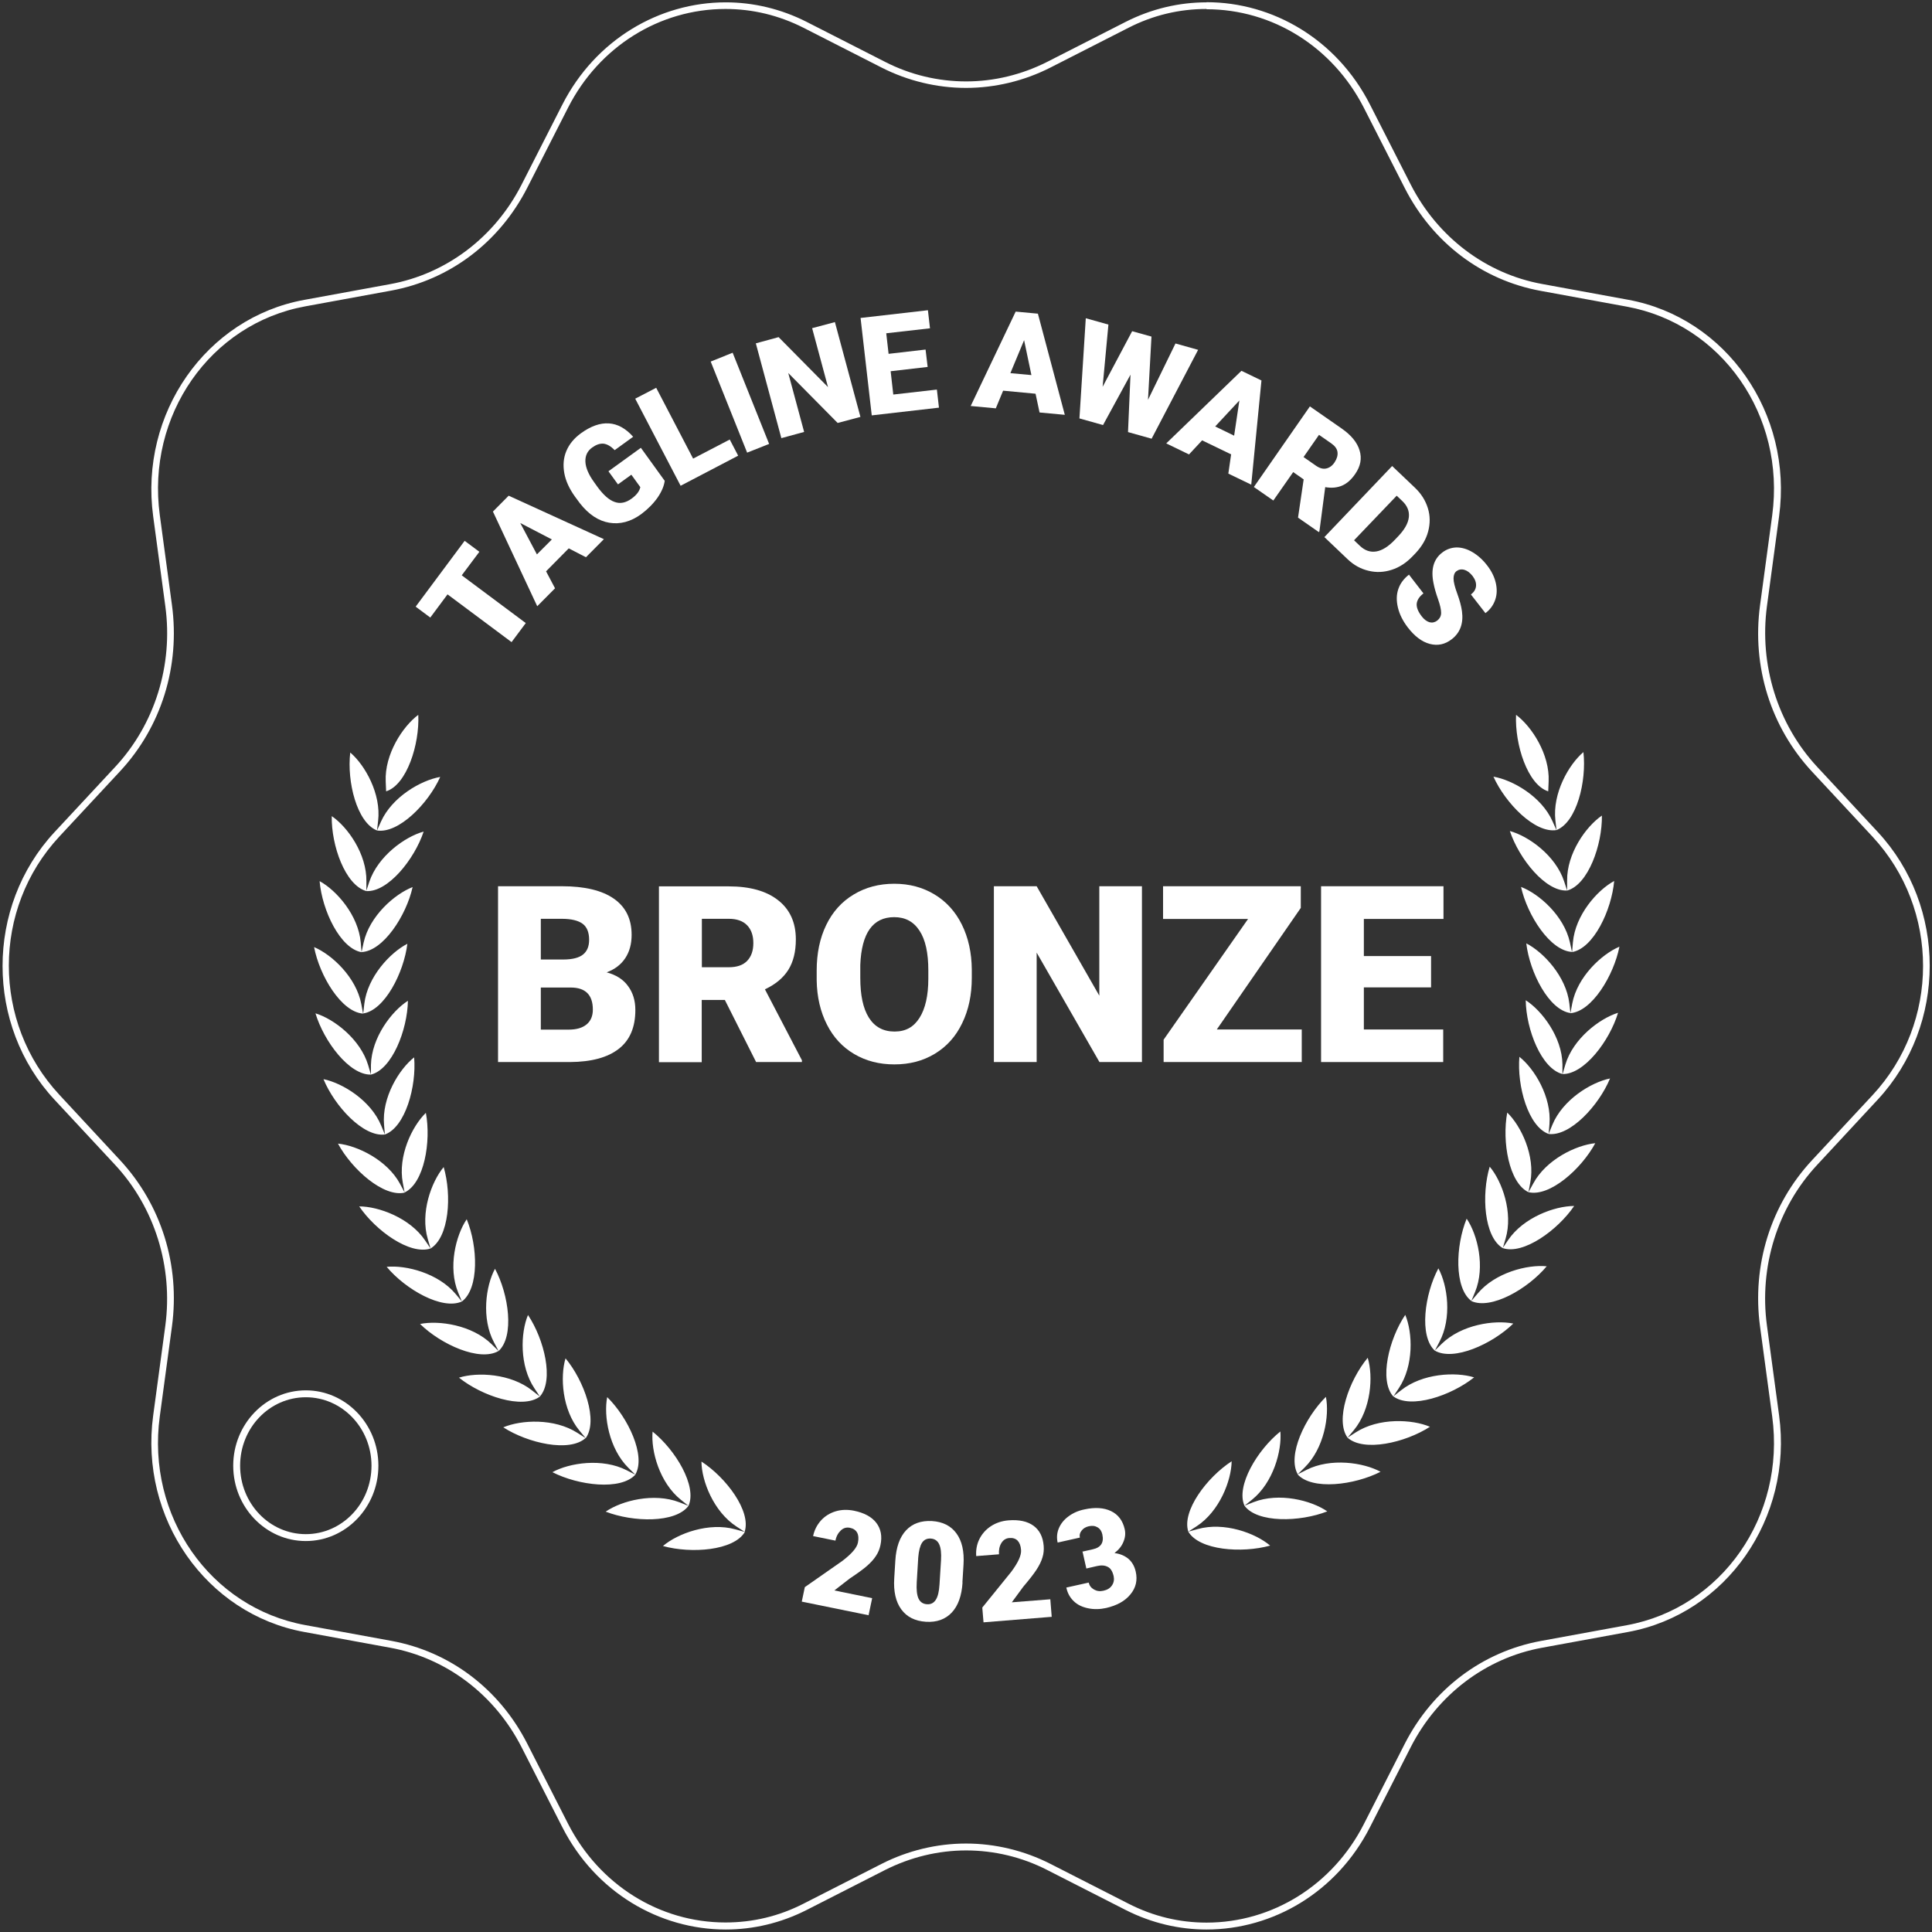 <?xml version="1.0" encoding="UTF-8"?> <svg xmlns="http://www.w3.org/2000/svg" id="Layer_1" data-name="Layer 1" viewBox="0 0 140 140"><rect x="0" y="0" width="140" height="140" fill="#333333" stroke="none"/><defs><style> .cls-1 { fill-rule: evenodd; } .cls-1, .cls-2 { fill: #fff; stroke-width: 0px; } </style></defs><path class="cls-2" d="M87.43.67c4.79,0,9.15,2.74,11.4,7.14l2.96,5.81c2.02,3.97,5.62,6.69,9.87,7.46l6.22,1.14c6.89,1.26,11.52,7.9,10.54,15.13l-.88,6.51c-.6,4.44.77,8.83,3.77,12.06l4.39,4.72c4.87,5.25,4.87,13.47,0,18.71l-4.39,4.72c-3,3.22-4.37,7.62-3.77,12.06l.88,6.51c.98,7.22-3.65,13.87-10.54,15.13l-6.22,1.14c-4.25.78-7.85,3.5-9.87,7.46l-2.96,5.81c-2.24,4.4-6.61,7.14-11.4,7.14-1.97,0-3.87-.46-5.65-1.37l-5.67-2.89c-1.89-.96-4-1.47-6.11-1.47s-4.22.51-6.11,1.47l-5.67,2.89c-1.78.91-3.68,1.36-5.65,1.36-4.79,0-9.15-2.74-11.4-7.14l-2.96-5.81c-2.02-3.97-5.62-6.69-9.87-7.46l-6.22-1.14c-6.89-1.26-11.53-7.9-10.54-15.13l.88-6.51c.6-4.44-.77-8.83-3.77-12.06l-4.39-4.73c-4.88-5.25-4.88-13.47,0-18.71l4.39-4.72c3-3.22,4.37-7.62,3.77-12.06l-.88-6.51c-.98-7.22,3.65-13.87,10.54-15.13l6.22-1.14c4.25-.78,7.85-3.5,9.87-7.46l2.96-5.81c2.24-4.4,6.61-7.14,11.4-7.14,1.97,0,3.87.46,5.65,1.36l5.67,2.89c1.89.96,4,1.47,6.11,1.47s4.22-.51,6.11-1.47l5.67-2.89c1.78-.91,3.68-1.36,5.65-1.36M22.16,111.67c2.9,0,5.26-2.45,5.26-5.46s-2.36-5.46-5.26-5.46-5.26,2.45-5.26,5.46,2.36,5.46,5.26,5.46M87.43.17c-1.98,0-3.98.46-5.87,1.42l-5.67,2.89c-1.86.94-3.87,1.42-5.88,1.42s-4.03-.47-5.88-1.42l-5.67-2.89c-1.89-.96-3.9-1.42-5.87-1.42-4.81,0-9.44,2.7-11.84,7.41l-2.96,5.81c-1.94,3.8-5.45,6.46-9.52,7.2l-6.22,1.14c-7.12,1.3-11.96,8.24-10.95,15.69l.88,6.51c.58,4.26-.76,8.56-3.64,11.65l-4.39,4.72c-5.02,5.41-5.02,13.99,0,19.39l4.39,4.72c2.87,3.09,4.21,7.39,3.64,11.65l-.88,6.51c-1.01,7.45,3.83,14.39,10.95,15.69l6.22,1.14c4.07.74,7.58,3.4,9.52,7.2l2.96,5.81c2.4,4.71,7.03,7.41,11.84,7.41,1.98,0,3.98-.46,5.87-1.42l5.67-2.89c1.86-.94,3.87-1.42,5.88-1.42s4.03.47,5.88,1.42l5.67,2.89c1.89.96,3.9,1.42,5.87,1.42,4.81,0,9.44-2.7,11.84-7.41l2.96-5.81c1.94-3.8,5.45-6.46,9.52-7.2l6.22-1.14c7.12-1.3,11.96-8.24,10.95-15.69l-.88-6.51c-.58-4.26.76-8.56,3.64-11.65l4.39-4.73c5.02-5.41,5.02-13.99,0-19.39l-4.39-4.72c-2.87-3.09-4.21-7.39-3.64-11.65l.88-6.51c1.01-7.45-3.83-14.39-10.95-15.69l-6.22-1.14c-4.07-.74-7.58-3.4-9.52-7.2l-2.96-5.81c-2.4-4.71-7.03-7.41-11.84-7.41h0ZM22.16,111.17c-2.63,0-4.76-2.22-4.76-4.96s2.13-4.96,4.76-4.96,4.76,2.22,4.76,4.96-2.13,4.96-4.76,4.96h0Z"></path><g><path class="cls-2" d="M36.09,76.96v-12.74h4.62c1.65,0,2.91.3,3.77.9.86.6,1.29,1.47,1.29,2.62,0,.66-.15,1.22-.46,1.69-.31.47-.76.81-1.35,1.03.67.18,1.19.5,1.54.98.36.48.54,1.06.54,1.75,0,1.25-.4,2.19-1.2,2.81-.8.63-1.98.95-3.54.96h-5.21ZM39.19,69.53h1.62c.68,0,1.16-.13,1.45-.37.29-.24.43-.59.43-1.06,0-.54-.16-.93-.47-1.16s-.81-.36-1.51-.36h-1.52v2.95ZM39.19,71.55v3.06h2.03c.56,0,.99-.13,1.29-.38s.45-.61.45-1.07c0-1.06-.53-1.6-1.6-1.6,0,0-2.17,0-2.17,0Z"></path><path class="cls-2" d="M52.53,72.46h-1.68v4.51h-3.1v-12.74h5.06c1.52,0,2.72.33,3.57,1,.86.67,1.29,1.62,1.29,2.84,0,.89-.18,1.62-.54,2.2-.36.58-.93,1.06-1.7,1.42l2.68,5.14v.13h-3.32l-2.27-4.51ZM50.85,70.09h1.96c.59,0,1.03-.15,1.33-.46.3-.31.45-.74.45-1.29s-.15-.98-.45-1.29-.74-.47-1.32-.47h-1.96s0,3.51,0,3.51Z"></path><path class="cls-2" d="M70.42,70.85c0,1.24-.23,2.34-.7,3.3-.46.96-1.12,1.69-1.98,2.21-.86.52-1.83.77-2.93.77s-2.06-.25-2.91-.75-1.51-1.21-1.98-2.14-.72-1.99-.74-3.19v-.72c0-1.25.23-2.35.69-3.3.46-.95,1.12-1.69,1.99-2.21.86-.52,1.84-.78,2.94-.78s2.06.26,2.91.77c.85.51,1.52,1.24,1.99,2.19s.71,2.04.72,3.26v.59ZM67.27,70.32c0-1.27-.21-2.23-.64-2.88-.43-.66-1.04-.98-1.83-.98-1.55,0-2.37,1.15-2.46,3.46v.94c0,1.25.2,2.21.62,2.88.42.67,1.04,1.01,1.86,1.01s1.39-.33,1.81-.99.64-1.61.64-2.84v-.59Z"></path><path class="cls-2" d="M82.75,76.96h-3.08l-4.55-7.93v7.93h-3.1v-12.74h3.1l4.54,7.93v-7.93h3.09s0,12.74,0,12.74Z"></path><path class="cls-2" d="M88.19,74.6h6.14v2.36h-10.01v-1.62l6.12-8.75h-6.16v-2.37h9.98v1.57l-6.08,8.8Z"></path><path class="cls-2" d="M103.7,71.55h-4.87v3.05h5.75v2.36h-8.85v-12.74h8.87v2.37h-5.77v2.69h4.87v2.27Z"></path></g><g><path class="cls-2" d="M34.74,39.98l-1.28,1.71,4.64,3.46-1.03,1.38-4.64-3.46-1.25,1.68-1.06-.79,3.55-4.77,1.06.79Z"></path><path class="cls-2" d="M41.22,39.73l-1.65,1.67.65,1.23-1.29,1.3-3.21-6.86,1.14-1.15,6.9,3.15-1.3,1.31-1.24-.64ZM38.91,40.17l1.08-1.08-2.29-1.19,1.21,2.28Z"></path><path class="cls-2" d="M48.17,34.81c-.04.39-.22.81-.52,1.25-.31.44-.71.84-1.19,1.2-.76.55-1.53.75-2.31.62-.78-.13-1.49-.6-2.12-1.4l-.37-.5c-.41-.57-.67-1.14-.77-1.7-.1-.57-.06-1.1.15-1.6.21-.5.56-.92,1.05-1.28.72-.52,1.39-.76,2.03-.72.63.04,1.22.36,1.76.97l-1.34.97c-.28-.29-.55-.44-.81-.47-.26-.02-.53.07-.82.28-.35.25-.51.6-.49,1.03.02.43.23.93.63,1.48l.25.35c.42.57.83.94,1.23,1.08.4.15.82.07,1.24-.24.36-.26.57-.54.63-.83l-.65-.9-.97.7-.69-.95,2.35-1.7,1.71,2.37Z"></path><path class="cls-2" d="M50.23,33.23l2.65-1.38.61,1.17-4.17,2.18-3.29-6.31,1.52-.79,2.68,5.14Z"></path><path class="cls-2" d="M55.73,32.17l-1.59.63-2.64-6.6,1.59-.64,2.64,6.6Z"></path><path class="cls-2" d="M62.35,30.21l-1.65.44-3.58-3.62,1.15,4.27-1.65.45-1.85-6.87,1.65-.45,3.58,3.62-1.15-4.27,1.65-.44,1.85,6.87Z"></path><path class="cls-2" d="M67.22,26.59l-2.68.31.19,1.69,3.16-.36.15,1.31-4.87.56-.81-7.06,4.88-.56.15,1.31-3.17.36.17,1.49,2.68-.31.15,1.26Z"></path><path class="cls-2" d="M75.03,28.53l-2.34-.22-.53,1.28-1.82-.17,3.26-6.84,1.61.15,1.95,7.33-1.83-.17-.29-1.36ZM73.22,27.04l1.52.14-.53-2.53-.99,2.38Z"></path><path class="cls-2" d="M83.19,28.97l1.99-4.08,1.64.46-3.37,6.44-1.71-.48.18-4.16-1.99,3.65-1.71-.48.46-7.26,1.64.46-.42,4.51,2.14-4.03,1.4.39-.25,4.56Z"></path><path class="cls-2" d="M89.22,32.93l-2.11-1.02-.95,1.02-1.65-.8,5.45-5.26,1.45.7-.74,7.55-1.66-.8.2-1.38ZM88.05,30.9l1.38.67.38-2.55-1.76,1.89Z"></path><path class="cls-2" d="M94.47,34.74l-.76-.53-1.44,2.06-1.41-.98,4.06-5.84,2.3,1.6c.69.48,1.13,1.01,1.3,1.59.18.58.07,1.15-.32,1.71-.28.41-.6.69-.95.84s-.76.19-1.22.11l-.42,3.2-.04.06-1.51-1.05.41-2.78ZM94.46,33.12l.89.62c.27.19.52.26.75.21.23-.05.44-.19.61-.45s.24-.5.21-.74-.19-.45-.45-.63l-.89-.62-1.12,1.61Z"></path><path class="cls-2" d="M95.97,38.92l4.91-5.15,1.66,1.58c.46.44.76.93.93,1.48s.17,1.11.02,1.68c-.15.57-.46,1.09-.9,1.56l-.23.24c-.45.47-.95.8-1.51.98-.56.18-1.11.21-1.68.07-.56-.13-1.07-.41-1.52-.84l-1.69-1.61ZM101.21,35.92l-3.09,3.23.43.41c.36.34.75.47,1.18.4s.89-.36,1.36-.86l.21-.22c.48-.5.74-.96.79-1.4.05-.43-.11-.83-.47-1.17l-.42-.4Z"></path><path class="cls-2" d="M104.13,44.98c.2-.15.3-.34.3-.57s-.07-.56-.23-1.01-.26-.82-.32-1.13c-.21-1.01,0-1.75.63-2.23.31-.24.66-.36,1.04-.37.38,0,.76.11,1.15.34.39.23.75.55,1.07.97.31.4.52.82.62,1.26.1.43.09.84-.04,1.22-.13.38-.36.71-.71.97l-1.05-1.35c.23-.18.35-.38.37-.62.02-.24-.07-.48-.25-.72-.19-.24-.39-.39-.6-.45-.22-.06-.41-.02-.57.1-.14.11-.21.29-.21.53,0,.25.09.61.27,1.1.18.49.29.91.34,1.27.12.88-.13,1.56-.74,2.03-.49.38-1.02.49-1.59.34-.57-.15-1.1-.55-1.6-1.2-.35-.46-.59-.93-.71-1.43-.12-.5-.11-.95.03-1.35.14-.41.4-.75.77-1.04l1.05,1.36c-.3.23-.46.48-.49.75-.02.27.1.57.37.92.17.22.36.36.56.42.2.05.38.01.56-.12Z"></path></g><g><path class="cls-2" d="M62.96,117.05l-4.86-.99.22-1.05,2.72-1.9c.68-.52,1.06-.96,1.13-1.33.06-.3.04-.54-.06-.72-.1-.18-.27-.3-.52-.35-.25-.05-.47.01-.66.19-.19.18-.33.42-.39.74l-1.62-.33c.09-.43.28-.8.56-1.12.29-.32.64-.54,1.06-.67.42-.13.87-.14,1.33-.05.75.15,1.3.45,1.63.88.33.43.44.97.3,1.62-.06.28-.16.53-.32.77-.15.24-.37.48-.64.72-.27.24-.7.55-1.27.93l-1.11.86,2.74.56-.26,1.24Z"></path><path class="cls-2" d="M69.75,114.67c-.06.96-.32,1.69-.78,2.18-.46.49-1.09.72-1.87.67-.79-.05-1.39-.35-1.79-.9-.4-.55-.57-1.3-.51-2.25l.08-1.3c.06-.96.32-1.69.78-2.18.46-.49,1.09-.71,1.87-.67.79.05,1.38.35,1.78.9.4.55.57,1.3.51,2.26l-.08,1.29ZM68.19,113.07c.03-.51-.01-.9-.13-1.16-.12-.26-.32-.4-.61-.42-.28-.02-.5.09-.64.31s-.23.57-.27,1.05l-.11,1.81c-.03.53.01.92.13,1.18.12.25.32.39.61.41.28.02.49-.09.64-.32s.24-.6.27-1.11l.11-1.76Z"></path><path class="cls-2" d="M76.22,117.16l-4.95.4-.09-1.07,2.09-2.58c.51-.68.75-1.21.72-1.59-.02-.31-.11-.53-.25-.68-.15-.15-.35-.21-.6-.19-.25.02-.44.14-.58.37s-.19.5-.17.81l-1.65.13c-.03-.43.04-.85.23-1.23s.47-.7.84-.94c.37-.24.79-.38,1.27-.42.77-.06,1.37.07,1.81.39.44.32.69.81.74,1.47.02.28,0,.55-.09.83-.08.27-.22.56-.42.87-.2.31-.52.72-.97,1.25l-.83,1.13,2.79-.22.1,1.26Z"></path><path class="cls-2" d="M78.42,112.44l.76-.17c.6-.13.83-.49.7-1.08-.05-.23-.16-.4-.34-.51-.18-.11-.39-.14-.65-.08-.21.05-.39.15-.51.31-.13.16-.17.33-.13.51l-1.61.36c-.08-.36-.05-.71.09-1.04s.37-.62.7-.86c.32-.24.7-.41,1.14-.5.77-.17,1.42-.13,1.94.12.52.25.85.69.99,1.31.07.3.04.6-.09.91-.12.31-.34.58-.65.82.4.05.73.19,1,.41.27.23.45.54.54.94.14.62.01,1.17-.39,1.65-.39.48-.98.8-1.75.98-.45.1-.9.11-1.32.02-.43-.09-.78-.26-1.04-.52-.27-.26-.45-.59-.53-.98l1.62-.36c.05.21.17.38.38.5.21.12.43.15.69.09.28-.06.49-.19.62-.39.13-.19.17-.42.12-.66-.08-.35-.22-.58-.43-.68-.21-.11-.46-.13-.77-.06l-.78.18-.27-1.2Z"></path></g><path class="cls-1" d="M112.19,57.34h0l.03-.71c.09-1.97-1.23-3.99-2.36-4.83-.1,2.13.83,5.06,2.32,5.54h0Z"></path><path class="cls-1" d="M27.98,57.34h0l-.03-.71c-.09-1.97,1.23-3.99,2.36-4.83.1,2.13-.83,5.06-2.32,5.54h0Z"></path><path class="cls-1" d="M53.96,111h0c.49-1.49-1.34-3.93-3.13-5.09.01,1.4.88,3.63,2.54,4.71l.6.39-.69-.19c-1.91-.53-4.17.3-5.24,1.21,2.06.57,5.13.33,5.93-1.01h0ZM49.89,109.12h0c-.94,1.26-4.01,1.19-6,.42,1.16-.8,3.49-1.39,5.34-.68l.66.26c.64-1.43-.94-4.05-2.6-5.38-.13,1.39.5,3.7,2.05,4.94l.55.44h0ZM46.04,106.85h0c.78-1.36-.52-4.12-2.04-5.61-.27,1.37.13,3.73,1.53,5.12l.51.5-.63-.32c-1.76-.9-4.15-.54-5.38.14,1.9.97,4.95,1.34,6.01.18h0ZM42.43,104.21h0c-1.17,1.05-4.17.37-5.96-.78,1.3-.55,3.7-.67,5.37.4l.6.38-.45-.54c-1.26-1.52-1.41-3.91-1.01-5.24,1.36,1.64,2.38,4.52,1.46,5.79h0ZM39.11,101.21c-1.27.93-4.19-.05-5.85-1.38,1.34-.42,3.75-.3,5.3.93l.56.44c1.04-1.18.32-4.14-.86-5.91-.54,1.29-.63,3.68.47,5.32l.39.59h0ZM36.12,97.9h0c-1.36.79-4.16-.47-5.68-1.96,1.38-.28,3.77.08,5.18,1.46l.51.5c1.16-1.07.74-4.09-.26-5.96-.67,1.23-1,3.6-.07,5.34l.33.62h0ZM33.47,94.31h0c-1.43.65-4.09-.88-5.45-2.51,1.4-.14,3.74.46,5,1.97l.45.54-.27-.65c-.75-1.82-.17-4.15.62-5.31.81,1.97.91,5.02-.35,5.96h0ZM31.2,90.47h0l-.2-.68c-.56-1.89.25-4.14,1.15-5.22.6,2.04.4,5.08-.95,5.9l-.4-.59c-1.1-1.63-3.37-2.46-4.77-2.46,1.19,1.76,3.68,3.55,5.17,3.05h0ZM29.33,86.42h0c-1.53.36-3.83-1.68-4.84-3.55,1.4.14,3.57,1.19,4.5,2.92l.33.62c1.42-.68,1.93-3.68,1.54-5.77-1.01.98-2.04,3.14-1.67,5.08l.13.69h0ZM27.89,82.21h0l-.06-.71c-.17-1.96,1.08-4.01,2.18-4.88.18,2.11-.64,5.06-2.12,5.59l-.27-.65c-.75-1.82-2.8-3.08-4.18-3.36.81,1.96,2.89,4.21,4.45,4.01h0ZM26.88,77.87v-.71c.05-1.97,1.49-3.88,2.68-4.64-.04,2.12-1.15,4.97-2.68,5.35l-.2-.68c-.56-1.88-2.47-3.35-3.82-3.76.61,2.03,2.45,4.48,4.02,4.44h0ZM26.31,73.45h0c-1.57-.11-3.15-2.73-3.55-4.82,1.3.55,3.05,2.19,3.42,4.12l.13.69c1.56-.22,2.95-2.95,3.21-5.05-1.25.64-2.89,2.4-3.12,4.35l-.08.7h0ZM26.2,69c-1.55-.27-2.86-3.03-3.04-5.15,1.23.67,2.81,2.48,2.98,4.44l.06.7c1.57-.07,3.24-2.64,3.7-4.71-1.31.51-3.12,2.1-3.55,4.02l-.15.69h0ZM26.54,64.57h0c-1.52-.43-2.54-3.3-2.5-5.43,1.16.79,2.54,2.75,2.51,4.72v.71c1.56.09,3.48-2.3,4.15-4.31-1.36.37-3.31,1.78-3.94,3.64l-.22.67h0ZM27.32,60.18l.29-.65c.81-1.79,2.9-2.99,4.29-3.23-.87,1.94-3.02,4.12-4.58,3.88l.08-.7c.23-1.95-.95-4.04-2.02-4.95-.25,2.11.48,5.07,1.94,5.65h0ZM86.11,110.99h0c-.49-1.49,1.35-3.94,3.14-5.1-.02,1.4-.88,3.63-2.54,4.71l-.6.39.69-.19c1.91-.53,4.17.29,5.24,1.2-2.06.57-5.13.34-5.93-1.01h0ZM90.18,109.11c.93,1.26,4.01,1.19,6,.41-1.16-.8-3.49-1.39-5.34-.67l-.66.26c-.64-1.43.94-4.05,2.6-5.38.12,1.39-.51,3.7-2.05,4.94l-.55.44h0ZM94.04,106.83c-.78-1.36.53-4.12,2.04-5.61.27,1.37-.13,3.73-1.54,5.12l-.51.5.63-.32c1.76-.9,4.15-.54,5.38.13-1.9.97-4.96,1.35-6.01.19h0ZM97.65,104.18c1.17,1.05,4.17.37,5.97-.79-1.29-.55-3.7-.67-5.37.4l-.6.39.45-.54c1.26-1.52,1.42-3.91,1.01-5.25-1.36,1.64-2.38,4.52-1.46,5.79h0ZM100.97,101.19l.39-.59c1.1-1.64,1.01-4.03.47-5.32-1.19,1.77-1.91,4.74-.87,5.91l.56-.44c1.54-1.23,3.95-1.36,5.3-.94-1.67,1.33-4.58,2.31-5.85,1.38h0ZM103.97,97.87h0c1.36.79,4.16-.47,5.69-1.96-1.38-.28-3.76.08-5.18,1.46l-.51.5c-1.15-1.06-.74-4.09.26-5.96.67,1.23,1,3.6.07,5.34l-.33.63h0ZM106.62,94.28c1.43.65,4.09-.88,5.46-2.52-1.4-.14-3.74.46-5,1.97l-.46.54.27-.65c.75-1.82.18-4.15-.61-5.31-.81,1.97-.91,5.02.34,5.96h0ZM108.89,90.44h0c1.49.51,3.98-1.29,5.18-3.05-1.41,0-3.67.83-4.78,2.46l-.4.59c-1.35-.81-1.55-3.86-.94-5.9.9,1.07,1.71,3.33,1.15,5.22l-.2.68h0ZM110.76,86.39c1.54.36,3.83-1.68,4.84-3.55-1.4.14-3.57,1.19-4.5,2.93l-.34.62c-1.42-.67-1.93-3.68-1.54-5.77,1.01.98,2.04,3.14,1.67,5.07l-.13.69h0ZM112.21,82.17h0c1.56.2,3.64-2.05,4.46-4.02-1.38.28-3.43,1.54-4.18,3.36l-.27.66c-1.48-.53-2.3-3.47-2.12-5.59,1.1.87,2.34,2.92,2.18,4.88l-.06.71h0ZM113.22,77.83c1.57.04,3.42-2.41,4.03-4.44-1.35.42-3.26,1.88-3.82,3.76l-.2.68c-1.53-.38-2.64-3.22-2.67-5.35,1.18.76,2.63,2.67,2.66,4.64v.71h.01ZM113.79,73.42h0c1.57-.11,3.15-2.74,3.56-4.82-1.3.55-3.05,2.19-3.42,4.12l-.13.69c-1.56-.22-2.95-2.94-3.2-5.05,1.25.64,2.89,2.4,3.12,4.35l.08.7h0ZM113.91,68.97l-.15-.69c-.43-1.92-2.23-3.51-3.54-4.01.46,2.07,2.12,4.64,3.7,4.71l.06-.7c.17-1.96,1.75-3.77,2.99-4.44-.19,2.11-1.49,4.88-3.05,5.15h0ZM113.57,64.53c1.52-.43,2.54-3.31,2.51-5.43-1.16.79-2.55,2.76-2.52,4.72v.71c-1.56.09-3.48-2.3-4.15-4.31,1.36.37,3.31,1.77,3.93,3.64l.22.67h0ZM112.79,60.15c1.47-.58,2.19-3.54,1.95-5.65-1.07.91-2.25,2.99-2.03,4.95l.08.7c-1.56.25-3.7-1.94-4.57-3.87,1.39.24,3.48,1.43,4.28,3.23l.29.65h0Z"></path></svg> 